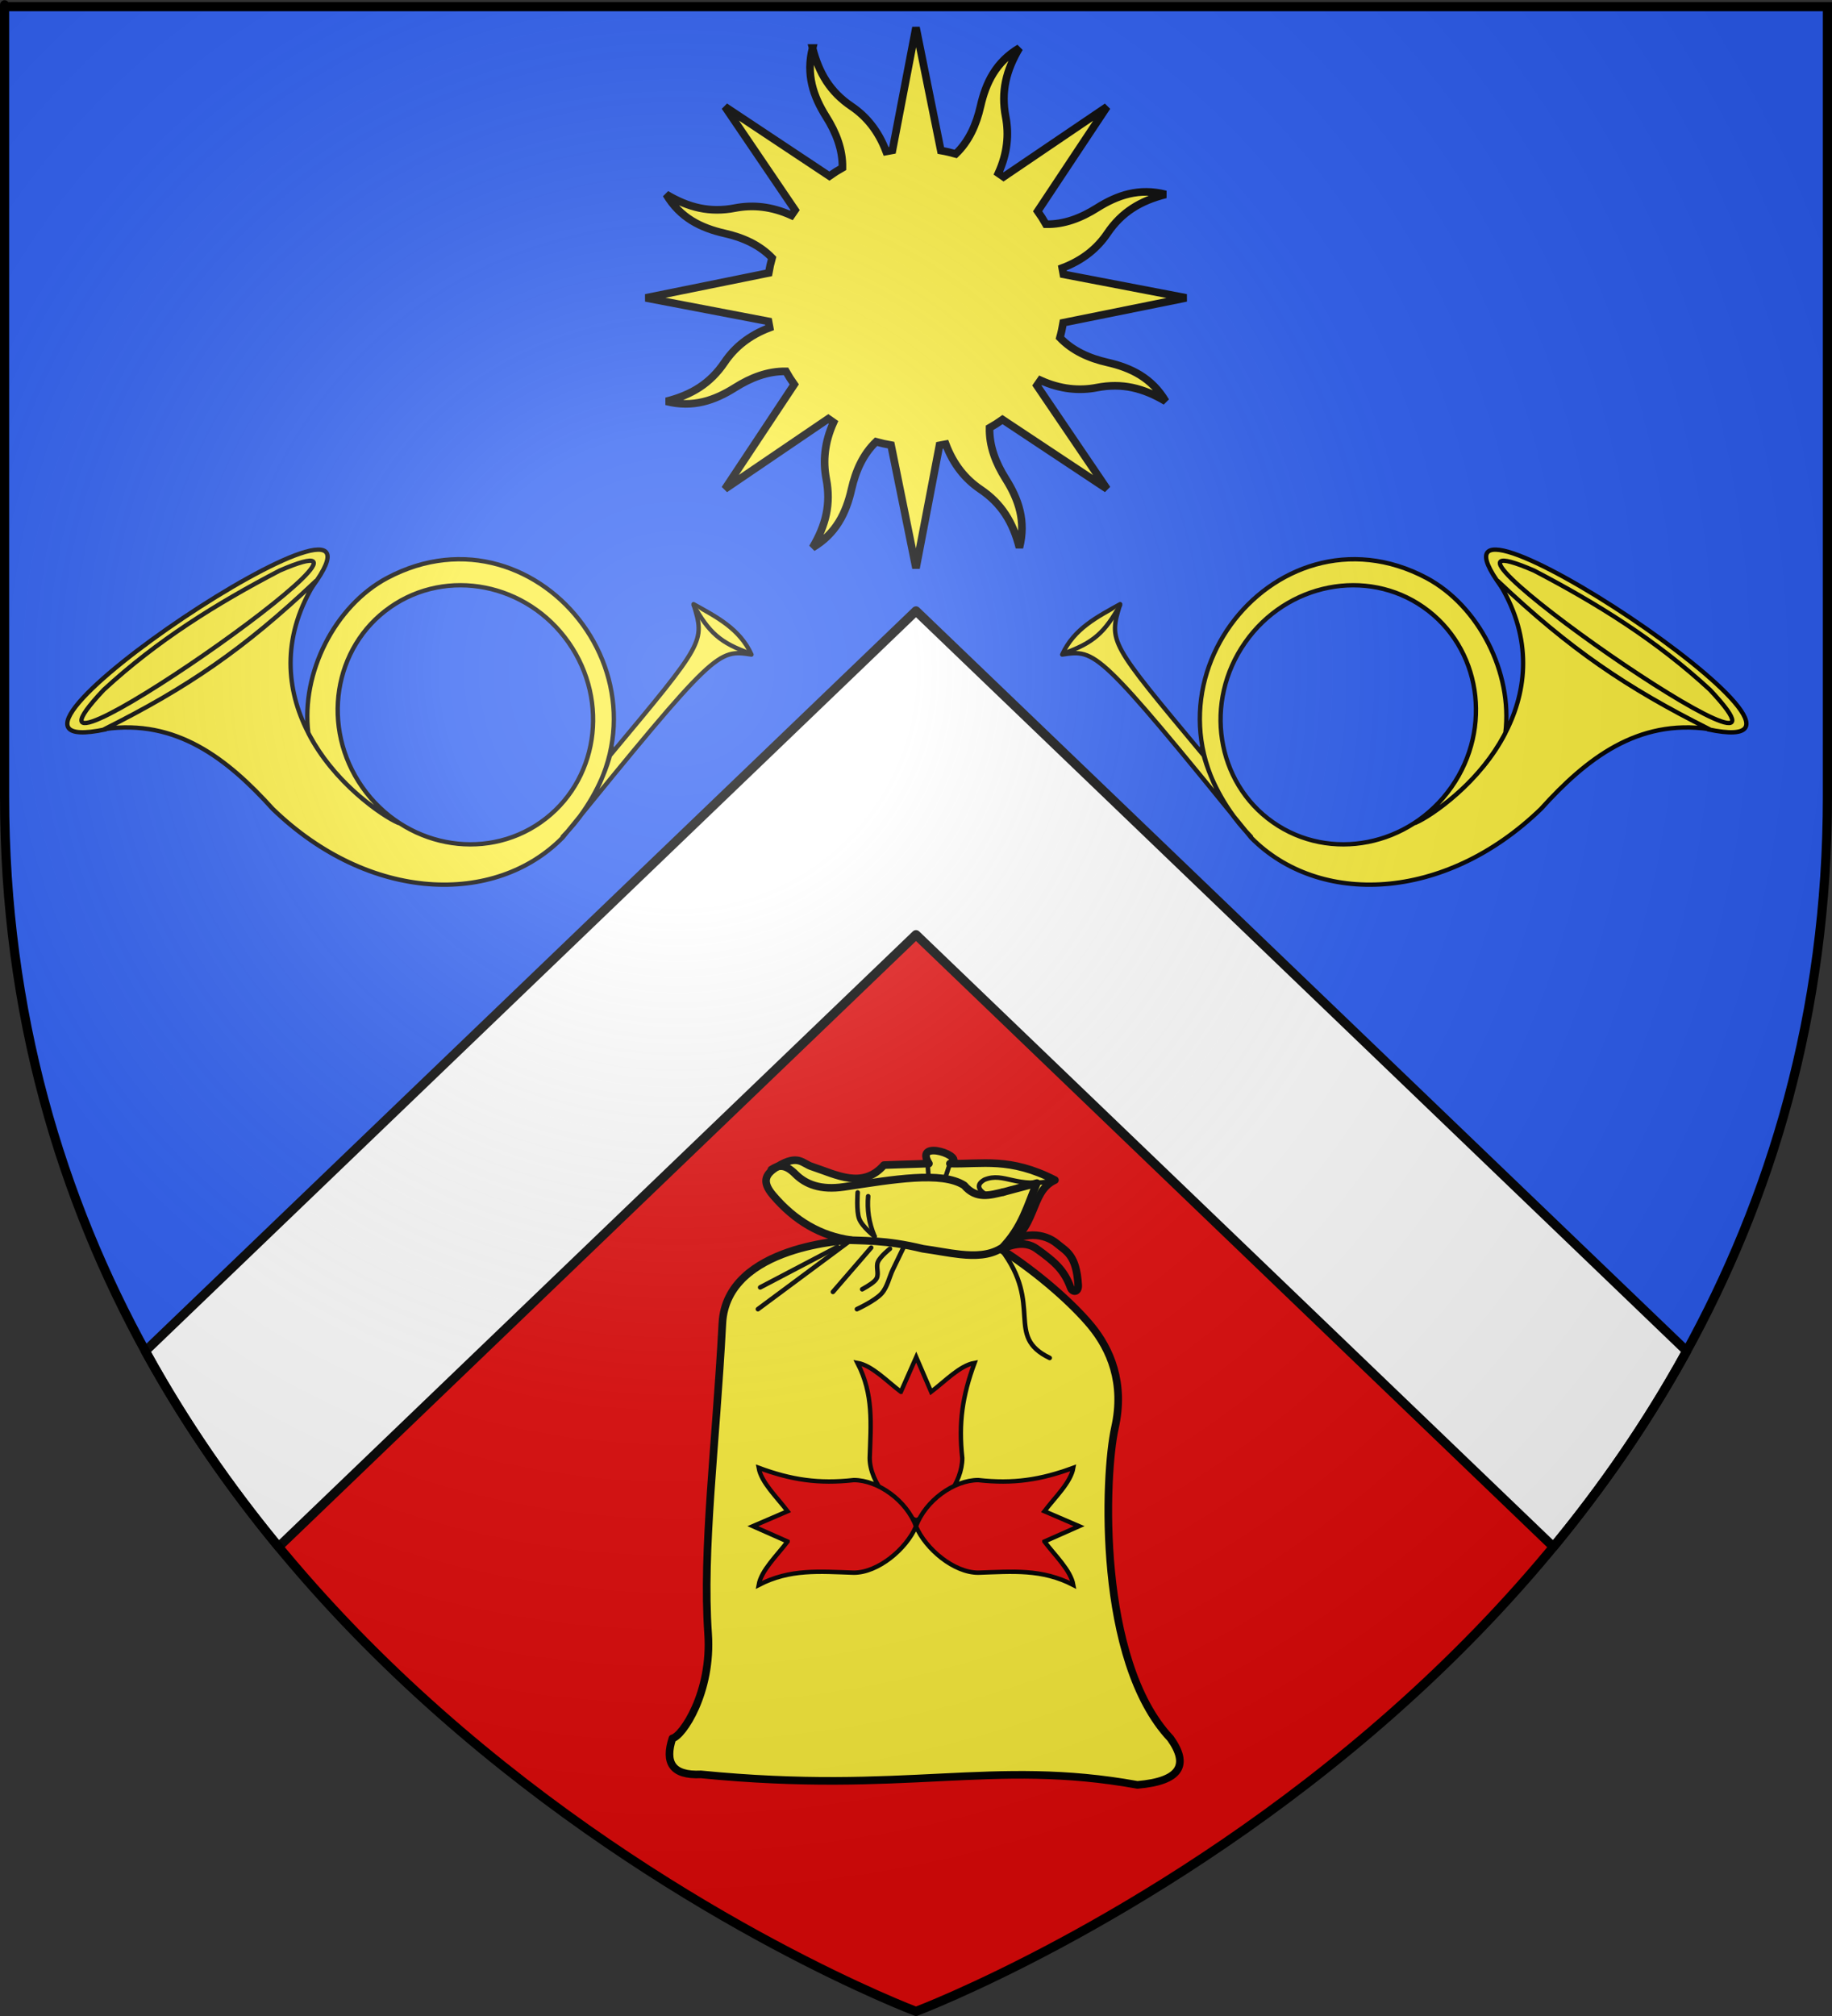 <?xml version="1.0" encoding="UTF-8" standalone="no"?>
<svg
   xmlns:dc="http://purl.org/dc/elements/1.1/"
   xmlns:cc="http://creativecommons.org/ns#"
   xmlns:rdf="http://www.w3.org/1999/02/22-rdf-syntax-ns#"
   xmlns:svg="http://www.w3.org/2000/svg"
   xmlns="http://www.w3.org/2000/svg"
   xmlns:xlink="http://www.w3.org/1999/xlink"
   xmlns:sodipodi="http://sodipodi.sourceforge.net/DTD/sodipodi-0.dtd"
   xmlns:inkscape="http://www.inkscape.org/namespaces/inkscape"
   height="660"
   width="600"
   version="1.0"
   id="svg2"
   sodipodi:version="0.32"
   inkscape:version="0.47pre1"
   sodipodi:docname="Blason_ville_fr_Haumont-près-Samogneux_(Meuse).svg"
   inkscape:export-filename="/Users/olivier/Desktop/Blason Rouge/Blason_Vide_3D.png"
   inkscape:export-xdpi="144"
   inkscape:export-ydpi="144"
   inkscape:output_extension="org.inkscape.output.svg.inkscape">
  <rect width="100%" height="100%" fill="#333333" stroke="none"/>
  <sodipodi:namedview
     inkscape:window-height="706"
     inkscape:window-width="1366"
     inkscape:pageshadow="2"
     inkscape:pageopacity="0.0"
     guidetolerance="10.0"
     gridtolerance="10.0"
     objecttolerance="10.0"
     borderopacity="1.0"
     bordercolor="#666666"
     pagecolor="#ffffff"
     id="base"
     showgrid="false"
     height="660px"
     inkscape:zoom="0.71969697"
     inkscape:cx="300"
     inkscape:cy="330"
     inkscape:window-x="-8"
     inkscape:window-y="-8"
     inkscape:current-layer="layer4"
     inkscape:object-nodes="true"
     inkscape:window-maximized="1" />
  <desc
     id="desc4">Flag of Canton of Valais (Wallis)</desc>
  <defs
     id="defs6">
    <linearGradient
       id="linearGradient2893">
      <stop
         style="stop-color:white;stop-opacity:0.314;"
         offset="0"
         id="stop2895" />
      <stop
         id="stop2897"
         offset="0.19"
         style="stop-color:white;stop-opacity:0.251;" />
      <stop
         style="stop-color:#6b6b6b;stop-opacity:0.125;"
         offset="0.6"
         id="stop2901" />
      <stop
         style="stop-color:black;stop-opacity:0.125;"
         offset="1"
         id="stop2899" />
    </linearGradient>
    <radialGradient
       inkscape:collect="always"
       xlink:href="#linearGradient2893"
       id="radialGradient3163"
       gradientUnits="userSpaceOnUse"
       gradientTransform="matrix(1.353,0,0,1.349,-77.629,-85.747)"
       cx="221.445"
       cy="226.331"
       fx="221.445"
       fy="226.331"
       r="300" />
    <g
       id="s-4">
      <g
         id="c-6">
        <path
           transform="matrix(0.951,0.309,-0.309,0.951,0,-1)"
           d="M 0,0 L 0,1 L 0.5,1 L 0,0 z"
           id="t-0" />
        <use
           height="540"
           width="810"
           y="0"
           x="0"
           id="use2144-7"
           transform="scale(-1,1)"
           xlink:href="#t-0" />
      </g>
      <g
         id="a-1">
        <use
           height="540"
           width="810"
           y="0"
           x="0"
           id="use2147-7"
           transform="matrix(0.309,0.951,-0.951,0.309,0,0)"
           xlink:href="#c-6" />
        <use
           height="540"
           width="810"
           y="0"
           x="0"
           id="use2149-7"
           transform="matrix(-0.809,0.588,-0.588,-0.809,0,0)"
           xlink:href="#c-6" />
      </g>
      <use
         height="540"
         width="810"
         y="0"
         x="0"
         id="use2151-7"
         transform="scale(-1,1)"
         xlink:href="#a-1" />
    </g>
    <g
       id="f">
      <rect
         id="rect1964"
         style="fill:#28166f"
         y="-30"
         x="-50"
         height="60"
         width="100" />
      <g
         id="g1966"
         style="fill:#ffffff"
         transform="translate(0,-20)">
        <path
           id="path1968"
           d="M -1.212,27.818 C -1.212,22.175 -2.091,20.471 -4.542,13.98 C -5.709,10.888 -5.024,7.103 -2.858,3.601 C -2.082,2.346 -1.114,1.214 0,0 C 1.114,1.214 2.082,2.346 2.858,3.601 C 5.024,7.103 5.709,10.888 4.542,13.98 C 2.091,20.471 1.212,22.175 1.212,27.818 L -1.212,27.818 z" />
        <path
           id="rwi"
           d="M 2.922,27.672 C 2.922,21.721 5.239,17.829 8.501,16.66 C 9.949,16.141 11.808,16.387 13.519,18.107 C 15.638,20.236 16.255,26.1 10.036,27.228 C 10.694,26.272 10.655,24.147 9.322,23.441 C 8.331,22.916 7.209,23.188 6.646,23.564 C 5.822,24.116 4.917,25.67 4.967,27.672 L 2.922,27.672 z" />
        <path
           id="path1971"
           d="M 1.777,30.183 C 1.79,32.191 2.795,33.518 4.516,34.257 C 4.295,34.955 3.257,36.378 1.831,36.281 C 1.55,37.787 1.282,38.632 0,40 C -1.282,38.632 -1.55,37.787 -1.831,36.281 C -3.257,36.378 -4.295,34.955 -4.516,34.257 C -2.795,33.518 -1.79,32.191 -1.777,30.183 L 1.777,30.183 z" />
        <use
           xlink:href="#rwi"
           height="400"
           width="800"
           y="0"
           x="0"
           id="use1973"
           transform="scale(-1,1)" />
        <rect
           id="rect1975"
           y="27.331"
           x="-7.923"
           height="3.218"
           width="15.846" />
      </g>
    </g>
    <g
       id="s">
      <g
         id="c">
        <path
           transform="matrix(0.951,0.309,-0.309,0.951,0,-1)"
           d="M 0,0 L 0,1 L 0.5,1 L 0,0 z"
           id="t" />
        <use
           height="540"
           width="810"
           y="0"
           x="0"
           id="use2144"
           transform="scale(-1,1)"
           xlink:href="#t" />
      </g>
      <g
         id="a">
        <use
           height="540"
           width="810"
           y="0"
           x="0"
           id="use2147"
           transform="matrix(0.309,0.951,-0.951,0.309,0,0)"
           xlink:href="#c" />
        <use
           height="540"
           width="810"
           y="0"
           x="0"
           id="use2149"
           transform="matrix(-0.809,0.588,-0.588,-0.809,0,0)"
           xlink:href="#c" />
      </g>
      <use
         height="540"
         width="810"
         y="0"
         x="0"
         id="use2151"
         transform="scale(-1,1)"
         xlink:href="#a" />
    </g>
    <g
       id="f-2">
      <rect
         id="rect1964-5"
         style="fill:#28166f"
         y="-30"
         x="-50"
         height="60"
         width="100" />
      <g
         id="g1966-5"
         style="fill:#ffffff"
         transform="translate(0,-20)">
        <path
           id="path1968-3"
           d="M -1.212,27.818 C -1.212,22.175 -2.091,20.471 -4.542,13.98 C -5.709,10.888 -5.024,7.103 -2.858,3.601 C -2.082,2.346 -1.114,1.214 0,0 C 1.114,1.214 2.082,2.346 2.858,3.601 C 5.024,7.103 5.709,10.888 4.542,13.98 C 2.091,20.471 1.212,22.175 1.212,27.818 L -1.212,27.818 z" />
        <path
           id="rwi-33"
           d="M 2.922,27.672 C 2.922,21.721 5.239,17.829 8.501,16.66 C 9.949,16.141 11.808,16.387 13.519,18.107 C 15.638,20.236 16.255,26.1 10.036,27.228 C 10.694,26.272 10.655,24.147 9.322,23.441 C 8.331,22.916 7.209,23.188 6.646,23.564 C 5.822,24.116 4.917,25.67 4.967,27.672 L 2.922,27.672 z" />
        <path
           id="path1971-74"
           d="M 1.777,30.183 C 1.79,32.191 2.795,33.518 4.516,34.257 C 4.295,34.955 3.257,36.378 1.831,36.281 C 1.55,37.787 1.282,38.632 0,40 C -1.282,38.632 -1.55,37.787 -1.831,36.281 C -3.257,36.378 -4.295,34.955 -4.516,34.257 C -2.795,33.518 -1.79,32.191 -1.777,30.183 L 1.777,30.183 z" />
        <use
           xlink:href="#rwi-33"
           height="400"
           width="800"
           y="0"
           x="0"
           id="use1973-38"
           transform="scale(-1,1)" />
        <rect
           id="rect1975-0"
           y="27.331"
           x="-7.923"
           height="3.218"
           width="15.846" />
      </g>
    </g>
    <g
       id="f-1">
      <rect
         id="rect1964-8"
         style="fill:#28166f"
         y="-30"
         x="-50"
         height="60"
         width="100" />
      <g
         id="g1966-49"
         style="fill:#ffffff"
         transform="translate(0,-20)">
        <path
           id="path1968-6"
           d="M -1.212,27.818 C -1.212,22.175 -2.091,20.471 -4.542,13.98 C -5.709,10.888 -5.024,7.103 -2.858,3.601 C -2.082,2.346 -1.114,1.214 0,0 C 1.114,1.214 2.082,2.346 2.858,3.601 C 5.024,7.103 5.709,10.888 4.542,13.98 C 2.091,20.471 1.212,22.175 1.212,27.818 L -1.212,27.818 z" />
        <path
           id="rwi-3"
           d="M 2.922,27.672 C 2.922,21.721 5.239,17.829 8.501,16.66 C 9.949,16.141 11.808,16.387 13.519,18.107 C 15.638,20.236 16.255,26.1 10.036,27.228 C 10.694,26.272 10.655,24.147 9.322,23.441 C 8.331,22.916 7.209,23.188 6.646,23.564 C 5.822,24.116 4.917,25.67 4.967,27.672 L 2.922,27.672 z" />
        <path
           id="path1971-7"
           d="M 1.777,30.183 C 1.79,32.191 2.795,33.518 4.516,34.257 C 4.295,34.955 3.257,36.378 1.831,36.281 C 1.55,37.787 1.282,38.632 0,40 C -1.282,38.632 -1.55,37.787 -1.831,36.281 C -3.257,36.378 -4.295,34.955 -4.516,34.257 C -2.795,33.518 -1.79,32.191 -1.777,30.183 L 1.777,30.183 z" />
        <use
           xlink:href="#rwi-3"
           height="400"
           width="800"
           y="0"
           x="0"
           id="use1973-88"
           transform="scale(-1,1)" />
        <rect
           id="rect1975-2"
           y="27.331"
           x="-7.923"
           height="3.218"
           width="15.846" />
      </g>
    </g>
    <g
       id="s-91">
      <g
         id="c-35">
        <path
           id="t-98"
           d="M 0,0 L 0,1 L 0.5,1 L 0,0 z"
           transform="matrix(0.951,0.309,-0.309,0.951,0,-1)" />
        <use
           xlink:href="#t-98"
           transform="scale(-1,1)"
           id="use2144-40"
           x="0"
           y="0"
           width="810"
           height="540" />
      </g>
      <g
         id="a-7">
        <use
           xlink:href="#c-35"
           transform="matrix(0.309,0.951,-0.951,0.309,0,0)"
           id="use2147-6"
           x="0"
           y="0"
           width="810"
           height="540" />
        <use
           xlink:href="#c-35"
           transform="matrix(-0.809,0.588,-0.588,-0.809,0,0)"
           id="use2149-3"
           x="0"
           y="0"
           width="810"
           height="540" />
      </g>
      <use
         xlink:href="#a-7"
         transform="scale(-1,1)"
         id="use2151-61"
         x="0"
         y="0"
         width="810"
         height="540" />
    </g>
    <g
       id="s-5">
      <g
         id="c-1">
        <path
           id="t-7"
           d="M 0,0 L 0,1 L 0.5,1 L 0,0 z"
           transform="matrix(0.951,0.309,-0.309,0.951,0,-1)" />
        <use
           xlink:href="#t-7"
           transform="scale(-1,1)"
           id="use2144-1"
           x="0"
           y="0"
           width="810"
           height="540" />
      </g>
      <g
         id="a-1-5">
        <use
           xlink:href="#c-1"
           transform="matrix(0.309,0.951,-0.951,0.309,0,0)"
           id="use2147-5"
           x="0"
           y="0"
           width="810"
           height="540" />
        <use
           xlink:href="#c-1"
           transform="matrix(-0.809,0.588,-0.588,-0.809,0,0)"
           id="use2149-2"
           x="0"
           y="0"
           width="810"
           height="540" />
      </g>
      <use
         xlink:href="#a-1-5"
         transform="scale(-1,1)"
         id="use2151-7-4"
         x="0"
         y="0"
         width="810"
         height="540" />
    </g>
    <g
       id="s-2">
      <g
         id="c-7">
        <path
           id="t-9"
           d="M 0,0 L 0,1 L 0.5,1 L 0,0 z "
           transform="matrix(0.951,0.309,-0.309,0.951,0,-1)" />
        <use
           xlink:href="#t-9"
           transform="scale(-1,1)"
           id="use2144-5"
           x="0"
           y="0"
           width="810"
           height="540" />
      </g>
      <g
         id="a-4">
        <use
           xlink:href="#c-7"
           transform="matrix(0.309,0.951,-0.951,0.309,0,0)"
           id="use2147-3"
           x="0"
           y="0"
           width="810"
           height="540" />
        <use
           xlink:href="#c-7"
           transform="matrix(-0.809,0.588,-0.588,-0.809,0,0)"
           id="use2149-1"
           x="0"
           y="0"
           width="810"
           height="540" />
      </g>
      <use
         xlink:href="#a-4"
         transform="scale(-1,1)"
         id="use2151-2"
         x="0"
         y="0"
         width="810"
         height="540" />
    </g>
    <g
       id="f-3">
      <rect
         width="100"
         height="60"
         x="-50"
         y="-30"
         style="fill:#28166f"
         id="rect1964-3" />
      <g
         transform="translate(0,-20)"
         style="fill:#ffffff"
         id="g1966-4">
        <path
           d="M -1.212,27.818 C -1.212,22.175 -2.091,20.471 -4.542,13.98 C -5.709,10.888 -5.024,7.103 -2.858,3.601 C -2.082,2.346 -1.114,1.214 0,0 C 1.114,1.214 2.082,2.346 2.858,3.601 C 5.024,7.103 5.709,10.888 4.542,13.98 C 2.091,20.471 1.212,22.175 1.212,27.818 L -1.212,27.818 z"
           id="path1968-1" />
        <path
           d="M 2.922,27.672 C 2.922,21.721 5.239,17.829 8.501,16.66 C 9.949,16.141 11.808,16.387 13.519,18.107 C 15.638,20.236 16.255,26.1 10.036,27.228 C 10.694,26.272 10.655,24.147 9.322,23.441 C 8.331,22.916 7.209,23.188 6.646,23.564 C 5.822,24.116 4.917,25.67 4.967,27.672 L 2.922,27.672 z"
           id="rwi-1" />
        <path
           d="M 1.777,30.183 C 1.79,32.191 2.795,33.518 4.516,34.257 C 4.295,34.955 3.257,36.378 1.831,36.281 C 1.55,37.787 1.282,38.632 0,40 C -1.282,38.632 -1.55,37.787 -1.831,36.281 C -3.257,36.378 -4.295,34.955 -4.516,34.257 C -2.795,33.518 -1.79,32.191 -1.777,30.183 L 1.777,30.183 z"
           id="path1971-3" />
        <use
           transform="scale(-1,1)"
           id="use1973-8"
           x="0"
           y="0"
           width="800"
           height="400"
           xlink:href="#rwi-1" />
        <rect
           width="15.846"
           height="3.218"
           x="-7.923"
           y="27.331"
           id="rect1975-7" />
      </g>
    </g>
    <g
       id="s-4-4">
      <g
         id="c-6-2">
        <path
           id="t-0-7"
           d="M 0,0 L 0,1 L 0.5,1 L 0,0 z"
           transform="matrix(0.951,0.309,-0.309,0.951,0,-1)" />
        <use
           xlink:href="#t-0-7"
           transform="scale(-1,1)"
           id="use2144-7-7"
           x="0"
           y="0"
           width="810"
           height="540" />
      </g>
      <g
         id="a-1-9">
        <use
           xlink:href="#c-6-2"
           transform="matrix(0.309,0.951,-0.951,0.309,0,0)"
           id="use2147-7-3"
           x="0"
           y="0"
           width="810"
           height="540" />
        <use
           xlink:href="#c-6-2"
           transform="matrix(-0.809,0.588,-0.588,-0.809,0,0)"
           id="use2149-7-1"
           x="0"
           y="0"
           width="810"
           height="540" />
      </g>
      <use
         xlink:href="#a-1-9"
         transform="scale(-1,1)"
         id="use2151-7-9"
         x="0"
         y="0"
         width="810"
         height="540" />
    </g>
    <g
       id="s-4-8">
      <g
         id="c-6-6">
        <path
           transform="matrix(0.951,0.309,-0.309,0.951,0,-1)"
           d="M 0,0 L 0,1 L 0.5,1 L 0,0 z"
           id="t-0-0" />
        <use
           height="540"
           width="810"
           y="0"
           x="0"
           id="use2144-7-2"
           transform="scale(-1,1)"
           xlink:href="#t-0-0" />
      </g>
      <g
         id="a-1-4">
        <use
           height="540"
           width="810"
           y="0"
           x="0"
           id="use2147-7-8"
           transform="matrix(0.309,0.951,-0.951,0.309,0,0)"
           xlink:href="#c-6-6" />
        <use
           height="540"
           width="810"
           y="0"
           x="0"
           id="use2149-7-6"
           transform="matrix(-0.809,0.588,-0.588,-0.809,0,0)"
           xlink:href="#c-6-6" />
      </g>
      <use
         height="540"
         width="810"
         y="0"
         x="0"
         id="use2151-7-5"
         transform="scale(-1,1)"
         xlink:href="#a-1-4" />
    </g>
    <g
       id="f-0">
      <rect
         id="rect1964-9"
         style="fill:#28166f"
         y="-30"
         x="-50"
         height="60"
         width="100" />
      <g
         id="g1966-0"
         style="fill:#ffffff"
         transform="translate(0,-20)">
        <path
           id="path1968-0"
           d="M -1.212,27.818 C -1.212,22.175 -2.091,20.471 -4.542,13.98 C -5.709,10.888 -5.024,7.103 -2.858,3.601 C -2.082,2.346 -1.114,1.214 0,0 C 1.114,1.214 2.082,2.346 2.858,3.601 C 5.024,7.103 5.709,10.888 4.542,13.98 C 2.091,20.471 1.212,22.175 1.212,27.818 L -1.212,27.818 z" />
        <path
           id="rwi-6"
           d="M 2.922,27.672 C 2.922,21.721 5.239,17.829 8.501,16.66 C 9.949,16.141 11.808,16.387 13.519,18.107 C 15.638,20.236 16.255,26.1 10.036,27.228 C 10.694,26.272 10.655,24.147 9.322,23.441 C 8.331,22.916 7.209,23.188 6.646,23.564 C 5.822,24.116 4.917,25.67 4.967,27.672 L 2.922,27.672 z" />
        <path
           id="path1971-1"
           d="M 1.777,30.183 C 1.79,32.191 2.795,33.518 4.516,34.257 C 4.295,34.955 3.257,36.378 1.831,36.281 C 1.55,37.787 1.282,38.632 0,40 C -1.282,38.632 -1.55,37.787 -1.831,36.281 C -3.257,36.378 -4.295,34.955 -4.516,34.257 C -2.795,33.518 -1.79,32.191 -1.777,30.183 L 1.777,30.183 z" />
        <use
           xlink:href="#rwi-6"
           height="400"
           width="800"
           y="0"
           x="0"
           id="use1973-3"
           transform="scale(-1,1)" />
        <rect
           id="rect1975-8"
           y="27.331"
           x="-7.923"
           height="3.218"
           width="15.846" />
      </g>
    </g>
    <g
       id="s-9">
      <g
         id="c-3">
        <path
           transform="matrix(0.951,0.309,-0.309,0.951,0,-1)"
           d="M 0,0 L 0,1 L 0.5,1 L 0,0 z"
           id="t-4" />
        <use
           height="540"
           width="810"
           y="0"
           x="0"
           id="use2144-4"
           transform="scale(-1,1)"
           xlink:href="#t-4" />
      </g>
      <g
         id="a-6">
        <use
           height="540"
           width="810"
           y="0"
           x="0"
           id="use2147-0"
           transform="matrix(0.309,0.951,-0.951,0.309,0,0)"
           xlink:href="#c-3" />
        <use
           height="540"
           width="810"
           y="0"
           x="0"
           id="use2149-6"
           transform="matrix(-0.809,0.588,-0.588,-0.809,0,0)"
           xlink:href="#c-3" />
      </g>
      <use
         height="540"
         width="810"
         y="0"
         x="0"
         id="use2151-6"
         transform="scale(-1,1)"
         xlink:href="#a-6" />
    </g>
    <pattern
       patternUnits="userSpaceOnUse"
       width="178.168"
       height="199.71"
       patternTransform="translate(-328.318,-112.593)"
       id="pattern4124">
      <g
         transform="matrix(0.806,0,0,0.77,264.813,86.782)"
         id="g4119">
        <path
           style="fill:#fcef3c;fill-opacity:1;stroke:#000000;stroke-width:3.807;stroke-miterlimit:4;stroke-dasharray:none;stroke-opacity:1;display:inline"
           sodipodi:nodetypes="cccccccccccccccccccccccccccccccccccccccc"
           id="path4262"
           d="M -267.374,-6.853 L -272.223,16.977 L -277.071,-6.853 L -277.071,-26.381 L -277.071,-51.594 L -302.284,-51.594 L -302.284,-37.048 L -311.982,-37.048 L -311.982,-51.594 L -326.528,-51.594 L -326.528,-61.291 L -311.982,-61.291 L -311.982,-75.837 L -302.284,-75.837 L -302.284,-61.291 L -277.071,-61.291 L -277.071,-86.504 L -291.617,-86.504 L -291.617,-96.202 L -277.071,-96.202 L -277.071,-110.748 L -267.374,-110.748 L -267.374,-96.202 L -252.828,-96.202 L -252.828,-86.504 L -267.374,-86.504 L -267.374,-61.291 L -242.161,-61.291 L -242.161,-75.837 L -232.463,-75.837 L -232.463,-61.291 L -217.917,-61.291 L -217.917,-51.594 L -232.463,-51.594 L -232.463,-37.048 L -242.161,-37.048 L -242.161,-51.594 L -267.374,-51.594 L -267.374,-26.381 L -267.374,-6.853 z"
           inkscape:tile-cx="-271.30875"
           inkscape:tile-cy="-47.720769"
           inkscape:tile-w="108.61065"
           inkscape:tile-h="127.72503"
           inkscape:tile-x0="-325.61408"
           inkscape:tile-y0="-111.58328" />
        <use
           height="658.974"
           width="601.465"
           x="0"
           y="0"
           inkscape:tiled-clone-of="#path4262"
           xlink:href="#path4262"
           id="use2607" />
        <use
           height="658.974"
           width="601.465"
           x="0"
           y="0"
           inkscape:tiled-clone-of="#path4262"
           xlink:href="#path4262"
           transform="translate(108.611,127.725)"
           id="use2613" />
      </g>
    </pattern>
    <g
       id="s-4-9">
      <g
         id="c-6-27">
        <path
           id="t-0-9"
           d="M 0,0 L 0,1 L 0.5,1 L 0,0 z"
           transform="matrix(0.951,0.309,-0.309,0.951,0,-1)" />
        <use
           xlink:href="#t-0-9"
           transform="scale(-1,1)"
           id="use2144-7-5"
           x="0"
           y="0"
           width="810"
           height="540" />
      </g>
      <g
         id="a-1-43">
        <use
           xlink:href="#c-6-27"
           transform="matrix(0.309,0.951,-0.951,0.309,0,0)"
           id="use2147-7-1"
           x="0"
           y="0"
           width="810"
           height="540" />
        <use
           xlink:href="#c-6-27"
           transform="matrix(-0.809,0.588,-0.588,-0.809,0,0)"
           id="use2149-7-2"
           x="0"
           y="0"
           width="810"
           height="540" />
      </g>
      <use
         xlink:href="#a-1-43"
         transform="scale(-1,1)"
         id="use2151-7-3"
         x="0"
         y="0"
         width="810"
         height="540" />
    </g>
    <g
       id="s-23">
      <g
         id="c-2">
        <path
           transform="matrix(0.951,0.309,-0.309,0.951,0,-1)"
           d="M 0,0 L 0,1 L 0.5,1 L 0,0 z"
           id="t-2" />
        <use
           height="540"
           width="810"
           y="0"
           x="0"
           id="use2144-16"
           transform="scale(-1,1)"
           xlink:href="#t-2" />
      </g>
      <g
         id="a-8">
        <use
           height="540"
           width="810"
           y="0"
           x="0"
           id="use2147-57"
           transform="matrix(0.309,0.951,-0.951,0.309,0,0)"
           xlink:href="#c-2" />
        <use
           height="540"
           width="810"
           y="0"
           x="0"
           id="use2149-61"
           transform="matrix(-0.809,0.588,-0.588,-0.809,0,0)"
           xlink:href="#c-2" />
      </g>
      <use
         height="540"
         width="810"
         y="0"
         x="0"
         id="use2151-8"
         transform="scale(-1,1)"
         xlink:href="#a-8" />
    </g>
    <g
       id="f-7">
      <rect
         width="100"
         height="60"
         x="-50"
         y="-30"
         style="fill:#28166f"
         id="rect1964-1" />
      <g
         transform="translate(0,-20)"
         style="fill:#ffffff"
         id="g1966-1">
        <path
           d="M -1.212,27.818 C -1.212,22.175 -2.091,20.471 -4.542,13.98 C -5.709,10.888 -5.024,7.103 -2.858,3.601 C -2.082,2.346 -1.114,1.214 0,0 C 1.114,1.214 2.082,2.346 2.858,3.601 C 5.024,7.103 5.709,10.888 4.542,13.98 C 2.091,20.471 1.212,22.175 1.212,27.818 L -1.212,27.818 z"
           id="path1968-5" />
        <path
           d="M 2.922,27.672 C 2.922,21.721 5.239,17.829 8.501,16.66 C 9.949,16.141 11.808,16.387 13.519,18.107 C 15.638,20.236 16.255,26.1 10.036,27.228 C 10.694,26.272 10.655,24.147 9.322,23.441 C 8.331,22.916 7.209,23.188 6.646,23.564 C 5.822,24.116 4.917,25.67 4.967,27.672 L 2.922,27.672 z"
           id="rwi-2" />
        <path
           d="M 1.777,30.183 C 1.79,32.191 2.795,33.518 4.516,34.257 C 4.295,34.955 3.257,36.378 1.831,36.281 C 1.55,37.787 1.282,38.632 0,40 C -1.282,38.632 -1.55,37.787 -1.831,36.281 C -3.257,36.378 -4.295,34.955 -4.516,34.257 C -2.795,33.518 -1.79,32.191 -1.777,30.183 L 1.777,30.183 z"
           id="path1971-76" />
        <use
           transform="scale(-1,1)"
           id="use1973-1"
           x="0"
           y="0"
           width="800"
           height="400"
           xlink:href="#rwi-2" />
        <rect
           width="15.846"
           height="3.218"
           x="-7.923"
           y="27.331"
           id="rect1975-4" />
      </g>
    </g>
  </defs>
  <g
     inkscape:groupmode="layer"
     id="layer3"
     inkscape:label="Fond écu"
     style="display:inline">
    <path
       id="path2855"
       style="fill:#2b5df2;fill-opacity:1;fill-rule:evenodd;stroke:none;stroke-width:1px;stroke-linecap:butt;stroke-linejoin:miter;stroke-opacity:1"
       d="M 300,658.5 C 300,658.5 598.5,546.18 598.5,260.728 C 598.5,-24.723 598.5,2.176 598.5,2.176 L 1.5,2.176 L 1.5,260.728 C 1.5,546.18 300,658.5 300,658.5 z"
       sodipodi:nodetypes="cccccc" />
    <g
       id="g3714"
       transform="translate(212.95,-619.159)" />
    <g
       id="layer9"
       inkscape:label="Fond d'écu"
       transform="translate(212.95,-619.159)">
      <g
         transform="matrix(2,0,0,2,-732.892,-1853.188)"
         inkscape:label="Meubles"
         id="g2807" />
      <g
         transform="matrix(2,0,0,2,1696.976,-413.55)"
         inkscape:label="Meubles"
         id="g4626" />
      <g
         id="g5271"
         inkscape:label="Meubles"
         transform="matrix(2,0,0,2,-732.892,-453.188)" />
      <g
         id="g5273"
         inkscape:label="Reflet final"
         transform="matrix(2,0,0,2,-732.892,-453.188)" />
      <g
         id="g5275"
         inkscape:label="Contour final"
         transform="matrix(2,0,0,2,-732.892,-453.188)" />
    </g>
    <g
       id="layer6"
       inkscape:label="Reflet final"
       transform="translate(212.95,-619.159)" />
    <g
       id="layer5"
       inkscape:label="Contour final"
       transform="translate(212.95,-619.159)" />
    <g
       id="g3714-4"
       transform="translate(-947.382,200.898)" />
    <g
       id="layer9-9"
       inkscape:label="Fond d'écu"
       transform="translate(-947.382,200.898)">
      <g
         transform="matrix(2,0,0,2,-732.892,-1853.188)"
         inkscape:label="Meubles"
         id="g2807-6" />
      <g
         transform="matrix(2,0,0,2,1696.976,-413.55)"
         inkscape:label="Meubles"
         id="g4626-3" />
      <g
         id="g5271-7"
         inkscape:label="Meubles"
         transform="matrix(2,0,0,2,-732.892,-453.188)" />
      <g
         id="g5273-8"
         inkscape:label="Reflet final"
         transform="matrix(2,0,0,2,-732.892,-453.188)" />
      <g
         id="g5275-8"
         inkscape:label="Contour final"
         transform="matrix(2,0,0,2,-732.892,-453.188)" />
    </g>
    <g
       id="layer6-2"
       inkscape:label="Reflet final"
       transform="translate(-947.382,200.898)" />
    <g
       id="layer5-9"
       inkscape:label="Contour final"
       transform="translate(-947.382,200.898)" />
    <g
       id="g26149"
       inkscape:label="Meubles"
       transform="translate(190.629,188.607)" />
    <g
       id="g26153"
       inkscape:label="Meubles"
       transform="translate(1405.563,908.426)" />
    <g
       transform="translate(820.792,892.422)"
       inkscape:label="Meubles"
       id="g26155" />
    <g
       transform="translate(195.317,580.155)"
       inkscape:label="Calque 1"
       id="g4945" />
    <g
       inkscape:label="Calque 1"
       id="layer1-9"
       transform="translate(-109.682,631.996)">
      <g
         id="g5327"
         inkscape:label="Calque 1"
         transform="matrix(0.501,0,0,0.501,19.979,-42.364)" />
    </g>
    <path
       style="fill:#e20909;fill-opacity:1;fill-rule:evenodd;stroke:none"
       d="M 300,248 66.031,472.625 C 153.797,603.496 300,658.5 300,658.5 c 0,0 146.203,-55.004 233.969,-185.875 L 300,248 z"
       id="path7910"
       sodipodi:nodetypes="ccccc" />
    <path
       style="fill:#ffffff;fill-opacity:1;stroke:#000000;stroke-width:3;stroke-linecap:round;stroke-linejoin:round;stroke-miterlimit:4;stroke-opacity:1;stroke-dasharray:none"
       d="M 300 200 L 47.594 442.312 C 60.449 465.751 75.313 487.079 91.25 506.406 L 300 306 L 508.75 506.406 C 524.687 487.079 539.551 465.751 552.406 442.312 L 300 200 z "
       id="rect2435" />
  </g>
  <g
     inkscape:groupmode="layer"
     id="layer4"
     inkscape:label="Meubles">
    <path
       style="display:inline;fill:#fcef3c;fill-opacity:1;fill-rule:nonzero;stroke:#000000;stroke-width:2.5;stroke-linecap:round;stroke-linejoin:round;stroke-miterlimit:4;stroke-opacity:1;stroke-dasharray:none"
       d="m 220.221,569.108 c 3.272,-0.651 13.021,-15.051 11.691,-34.296 -1.911,-27.651 2.525,-60.929 4.674,-101.599 1.364,-25.817 42.104,-27.218 42.101,-27.22 -9.806,-1.366 -18.319,-6.205 -25.548,-14.739 -3.928,-4.636 -2.229,-7.083 1.474,-9.335 6.888,-4.189 8.177,-0.965 11.3,0 8.202,2.737 16.633,7.419 23.583,-0.491 l 14.739,-0.491 c -5.242,-8.421 12.915,-2.121 6.878,0 10.579,0.284 19.546,-2.195 34.392,5.404 -8.534,3.893 -5.321,16.243 -17.687,22.6 12.622,8.042 23.776,18.161 29.479,25.057 6.346,7.675 11.145,18.782 7.861,33.409 -3.503,15.602 -5.819,76.242 18.178,101.701 6.133,8.617 3.432,14.022 -10.809,15.231 -47.657,-8.625 -75.859,3.195 -142.971,-3.439 -9.466,0.469 -11.904,-3.928 -9.335,-11.791 z"
       id="path7915"
       sodipodi:nodetypes="csscssccccccsscccc" />
    <g
       transform="matrix(-0.946,0.083,0.083,0.946,620.34,668.938)"
       id="g7250"
       style="display:inline">
      <path
         style="fill:#fcef3c;fill-opacity:1;fill-rule:evenodd;stroke:#000000;stroke-width:1.5;stroke-linecap:butt;stroke-linejoin:round;stroke-miterlimit:4;stroke-opacity:1;stroke-dasharray:none"
         d="m 574.944,-505.144 c 61.067,7.369 -116.305,-89.057 -75.334,-42.689 25.129,19.259 49.721,32.743 75.334,42.689 z"
         id="path3373-4"
         sodipodi:nodetypes="ccc" />
      <path
         style="fill:#fcef3c;fill-opacity:1;fill-rule:evenodd;stroke:#000000;stroke-width:1.5;stroke-linecap:butt;stroke-linejoin:round;stroke-miterlimit:4;stroke-opacity:1;stroke-dasharray:none"
         d="m 574.329,-518.786 c 47.593,42.447 -121.168,-54.608 -64.029,-35.642 22.764,9.451 44.196,20.316 64.029,35.642 z"
         id="path3375-0"
         sodipodi:nodetypes="ccc" />
      <path
         id="path3377"
         style="fill:#fcef3c;fill-opacity:1;fill-rule:evenodd;stroke:#000000;stroke-width:1.5;stroke-linecap:butt;stroke-linejoin:round;stroke-miterlimit:4;stroke-opacity:1"
         d="m 498.199,-549.737 c 26.93,21.337 47.324,32.694 76.992,44.452 -24.86,-1.349 -41.214,13.79 -55.332,32.475 -30.464,35.143 -73.533,40.092 -98.729,18.607 -58.473,-60.303 -58.999,-59.906 -70.41,-57.166 3.208,-9.208 10.974,-14.058 18.389,-19.058 -2.824,13.341 -2.731,13.278 33.234,49.427 -2.381,-10.696 -0.603,9.744 18.719,26.489 -50.471,-43.544 -2.591,-117.49 52.531,-94.132 18.784,8.023 32.478,29.956 31.746,50.861 -7.123,17.616 -22.799,30.692 -28.24,33.584 22.861,-14.936 47.271,-51.017 21.1,-85.539 z m -85.003,28.711 c -12.49,21.633 -5.772,48.921 14.995,60.911 20.767,11.99 47.758,4.164 60.248,-17.469 12.49,-21.633 5.772,-48.921 -14.995,-60.911 -20.767,-11.99 -47.758,-4.164 -60.248,17.469 z"
         sodipodi:nodetypes="cccccccccccccsssc" />
      <path
         style="fill:#fcef3c;stroke:#000000;stroke-width:1.5;stroke-linecap:butt;stroke-linejoin:miter;stroke-miterlimit:4;stroke-opacity:1;stroke-dasharray:none"
         d="m 350.933,-511.699 c 10.231,-4.594 13.775,-8.554 18.307,-18.705"
         id="path3379"
         sodipodi:nodetypes="cc" />
    </g>
    <use
       x="0"
       y="0"
       xlink:href="#g7250"
       id="use3052"
       transform="matrix(-1,0,0,1,594,0)"
       width="600"
       height="660" />
    <path
       style="display:inline;color:#000000;fill:#fcef3c;fill-opacity:1;fill-rule:nonzero;stroke:#000000;stroke-width:2.5;stroke-linecap:butt;stroke-linejoin:miter;stroke-miterlimit:4;stroke-opacity:1;stroke-dasharray:none;stroke-dashoffset:0;marker:none;visibility:visible;overflow:visible"
       d="m 266.129,15.731 c -2.215,8.662 0.227,15.793 4.46,22.512 3.273,5.196 5.424,10.733 5.322,16.682 -1.489,0.84 -2.909,1.745 -4.28,2.719 l -34.211,-22.723 22.967,33.833 c -0.413,0.57 -0.815,1.162 -1.202,1.748 -6.514,-2.935 -12.629,-3.516 -18.457,-2.389 -8.238,1.593 -15.231,-0.132 -22.534,-4.484 4.559,7.691 11.36,11.005 19.105,12.763 6.001,1.362 11.424,3.752 15.564,8.047 -0.45,1.619 -0.822,3.256 -1.105,4.917 l -40.268,8.166 40.177,7.683 c 0.11,0.691 0.243,1.38 0.385,2.071 -6.683,2.529 -11.435,6.431 -14.759,11.35 -4.698,6.952 -10.83,10.679 -19.072,12.765 8.662,2.215 15.781,-0.255 22.5,-4.489 5.196,-3.273 10.733,-5.424 16.682,-5.322 0.84,1.489 1.745,2.909 2.719,4.28 l -22.711,34.239 33.85,-23.008 c 0.565,0.409 1.138,0.83 1.719,1.214 -2.935,6.514 -3.505,12.658 -2.377,18.485 1.593,8.238 -0.144,15.202 -4.496,22.505 7.691,-4.559 11.005,-11.36 12.763,-19.105 1.362,-6.001 3.752,-11.424 8.047,-15.564 1.622,0.452 3.252,0.822 4.917,1.105 L 300,186 l 7.683,-40.177 c 0.691,-0.11 1.38,-0.243 2.071,-0.385 2.527,6.685 6.433,11.436 11.35,14.759 6.952,4.698 10.679,10.83 12.765,19.072 2.215,-8.662 -0.255,-15.781 -4.489,-22.5 -3.28,-5.206 -5.406,-10.726 -5.293,-16.694 1.479,-0.835 2.888,-1.739 4.251,-2.707 l 34.239,22.711 -22.979,-33.862 c 0.404,-0.558 0.806,-1.133 1.185,-1.707 6.516,2.943 12.655,3.505 18.485,2.377 8.238,-1.594 15.202,0.144 22.505,4.496 -4.559,-7.691 -11.348,-10.976 -19.093,-12.734 -5.994,-1.36 -11.411,-3.796 -15.547,-8.088 0.449,-1.616 0.794,-3.247 1.076,-4.905 l 40.28,-8.137 -40.189,-7.712 c -0.11,-0.691 -0.243,-1.38 -0.385,-2.071 6.689,-2.526 11.434,-6.431 14.759,-11.35 4.698,-6.952 10.842,-10.65 19.084,-12.736 -8.662,-2.215 -15.793,0.226 -22.512,4.46 -5.206,3.28 -10.726,5.407 -16.694,5.293 -0.835,-1.479 -1.739,-2.888 -2.707,-4.251 l 22.723,-34.211 -33.874,22.95 c -0.558,-0.404 -1.133,-0.806 -1.707,-1.185 2.939,-6.512 3.516,-12.629 2.389,-18.457 -1.593,-8.238 0.132,-15.231 4.484,-22.534 -7.691,4.559 -10.977,11.349 -12.734,19.093 -1.363,6.007 -3.795,11.449 -8.105,15.587 -1.611,-0.447 -3.235,-0.836 -4.889,-1.117 l -8.137,-40.28 -7.712,40.189 c -0.691,0.11 -1.38,0.243 -2.071,0.385 -2.528,-6.685 -6.431,-11.434 -11.35,-14.759 -6.952,-4.698 -10.65,-10.842 -12.736,-19.084 z"
       id="path2140" />
    <g
       style="display:inline"
       id="g7978">
      <path
         sodipodi:nodetypes="cc"
         id="path7919"
         d="m 327.818,408.941 c 14.065,18.411 1.114,28.497 15.967,35.62"
         style="fill:none;stroke:#000000;stroke-width:1.5;stroke-linecap:round;stroke-linejoin:round;stroke-miterlimit:4;stroke-opacity:1;stroke-dasharray:none" />
      <path
         id="path7921"
         d="m 248.226,428.594 30.461,-22.6"
         style="fill:none;stroke:#000000;stroke-width:1.5;stroke-linecap:round;stroke-linejoin:round;stroke-miterlimit:4;stroke-opacity:1;stroke-dasharray:none" />
      <path
         id="path7923"
         d="m 248.963,421.47 25.302,-13.265"
         style="fill:none;stroke:#000000;stroke-width:1.5;stroke-linecap:round;stroke-linejoin:round;stroke-miterlimit:4;stroke-opacity:1;stroke-dasharray:none" />
      <path
         id="path7925"
         d="m 272.791,422.943 12.528,-14.494"
         style="fill:none;stroke:#000000;stroke-width:1.5;stroke-linecap:round;stroke-linejoin:round;stroke-miterlimit:4;stroke-opacity:1;stroke-dasharray:none" />
      <path
         sodipodi:nodetypes="cssc"
         id="path7927"
         d="m 280.652,428.594 c 0,0 5.992,-2.753 8.107,-5.159 1.911,-2.173 2.424,-5.256 3.685,-7.861 l 3.685,-7.615"
         style="fill:none;stroke:#000000;stroke-width:1.5;stroke-linecap:round;stroke-linejoin:round;stroke-miterlimit:4;stroke-opacity:1;stroke-dasharray:none" />
      <path
         sodipodi:nodetypes="csscc"
         id="path7929"
         d="m 252.648,382.902 c 2.368,-1.525 4.523,-1.863 7.861,1.474 3.292,3.291 8.162,5.344 15.968,4.176 16.038,-2.4 31.939,-5.213 39.305,-0.491 4.012,4.762 8.69,3.126 12.774,2.211"
         style="fill:none;stroke:#000000;stroke-width:2.5;stroke-linecap:round;stroke-linejoin:round;stroke-miterlimit:4;stroke-opacity:1;stroke-dasharray:none" />
      <path
         sodipodi:nodetypes="ccc"
         id="path7931"
         d="m 327.818,408.941 c 7.109,-7.206 8.619,-14.412 11.791,-21.618 l -11.055,2.948"
         style="fill:none;stroke:#000000;stroke-width:2.5;stroke-linecap:round;stroke-linejoin:round;stroke-miterlimit:4;stroke-opacity:1;stroke-dasharray:none" />
      <path
         sodipodi:nodetypes="ccc"
         id="path7934"
         d="m 345.505,386.341 c -12.61,3.03 -16.527,-2.809 -23.091,-0.123 -2.969,1.72 -1.926,3.439 0.983,5.159"
         style="fill:none;stroke:#000000;stroke-width:1.5;stroke-linecap:round;stroke-linejoin:round;stroke-miterlimit:4;stroke-opacity:1;stroke-dasharray:none" />
      <path
         sodipodi:nodetypes="csc"
         id="path7938"
         d="m 286.425,404.765 c 0,0 -4.047,-3.141 -5.036,-5.773 -0.95,-2.53 -0.491,-8.598 -0.491,-8.598"
         style="fill:none;stroke:#000000;stroke-width:1.5;stroke-linecap:round;stroke-linejoin:round;stroke-miterlimit:4;stroke-opacity:1;stroke-dasharray:none" />
      <path
         sodipodi:nodetypes="cc"
         id="path7940"
         d="m 284.337,391.623 c -0.375,4.228 0.172,8.587 2.088,13.143"
         style="fill:none;stroke:#000000;stroke-width:1.5;stroke-linecap:round;stroke-linejoin:round;stroke-miterlimit:4;stroke-opacity:1;stroke-dasharray:none" />
      <path
         sodipodi:nodetypes="cssc"
         id="path7942"
         d="m 291.461,408.818 c 0,0 -3.165,2.514 -3.93,4.299 -0.696,1.622 0.35,3.67 -0.368,5.282 -0.537,1.204 -2.653,2.49 -4.79,3.685"
         style="fill:none;stroke:#000000;stroke-width:1.5;stroke-linecap:round;stroke-linejoin:round;stroke-miterlimit:4;stroke-opacity:1;stroke-dasharray:none" />
      <path
         sodipodi:nodetypes="cssssc"
         id="path7944"
         d="m 327.818,408.941 c 6.939,-6.58 14.586,-4.977 18.301,-1.842 3.045,2.569 6.406,3.651 7.001,13.634 0.144,2.423 -1.863,2.464 -2.457,0.86 -2.129,-5.757 -5.091,-8.431 -11.177,-12.774 -4.053,-2.892 -8.776,-1.02 -11.668,0.123"
         style="fill:none;stroke:#000000;stroke-width:2.5;stroke-linecap:round;stroke-linejoin:round;stroke-miterlimit:4;stroke-opacity:1;stroke-dasharray:none" />
      <path
         sodipodi:nodetypes="cscc"
         id="path7960"
         d="m 327.632,408.824 c -3.71,2.198 -8.271,2.353 -13.109,1.844 -4.003,-0.421 -8.196,-1.296 -12.252,-1.844 -12.354,-3.005 -19.521,-2.553 -27.966,-2.953"
         style="fill:none;stroke:#000000;stroke-width:2.5;stroke-linecap:round;stroke-linejoin:round;stroke-miterlimit:4;stroke-opacity:1;stroke-dasharray:none" />
      <path
         id="path7962"
         d="m 303.879,382.026 0.249,3.736"
         style="fill:none;stroke:#000000;stroke-width:1.5;stroke-linecap:round;stroke-linejoin:round;stroke-miterlimit:4;stroke-opacity:1;stroke-dasharray:none" />
      <path
         id="path7964"
         d="m 311.114,380.937 -1.506,4.576"
         style="fill:none;stroke:#000000;stroke-width:1.5;stroke-linecap:round;stroke-linejoin:round;stroke-miterlimit:4;stroke-opacity:1;stroke-dasharray:none" />
    </g>
    <g
       style="display:inline"
       id="g3174"
       transform="translate(-700,0)">
      <path
         sodipodi:nodetypes="ccccccccc"
         style="fill:#e20909;fill-opacity:1;stroke:#000000;stroke-width:1.437;stroke-miterlimit:4;stroke-opacity:1;stroke-dasharray:none"
         d="m 995.043,455.648 c -4.606,-3.473 -9.4,-8.617 -14.225,-9.461 5.338,10.318 4.389,19.867 4.024,31.158 0,7.932 7.707,17.169 15.159,20.369 8.411,-3.04 15.159,-12.437 15.159,-20.369 -1.279,-11.506 0.057,-20.417 4.024,-31.158 -4.825,0.844 -9.619,5.988 -14.225,9.461 l -4.885,-11.353 -5.029,11.353 z"
         id="path6933" />
      <use
         height="660"
         width="600"
         transform="matrix(0,-1,1,0,502.287,1499.714)"
         id="use3170"
         xlink:href="#path6933"
         y="0"
         x="0" />
      <use
         height="660"
         width="600"
         transform="matrix(-1,0,0,1,2000,-5e-5)"
         id="use3172"
         xlink:href="#use3170"
         y="0"
         x="0" />
    </g>
  </g>
  <g
     inkscape:groupmode="layer"
     id="layer2"
     inkscape:label="Reflet final"
     sodipodi:insensitive="true">
    <path
       sodipodi:nodetypes="cccccc"
       d="M 300,658.5 C 300,658.5 598.5,546.18 598.5,260.728 C 598.5,-24.723 598.5,2.176 598.5,2.176 L 1.5,2.176 L 1.5,260.728 C 1.5,546.18 300,658.5 300,658.5 z "
       style="opacity:1;fill:url(#radialGradient3163);fill-opacity:1;fill-rule:evenodd;stroke:none;stroke-width:1px;stroke-linecap:butt;stroke-linejoin:miter;stroke-opacity:1"
       id="path2875"
       inkscape:export-xdpi="144"
       inkscape:export-ydpi="144" />
  </g>
  <g
     inkscape:groupmode="layer"
     id="layer1"
     inkscape:label="Contour final"
     sodipodi:insensitive="true">
    <path
       sodipodi:nodetypes="cccccc"
       d="M 300,658.5 C 300,658.5 1.5,546.18 1.5,260.728 C 1.5,-24.723 1.5,2.176 1.5,2.176 L 598.5,2.176 L 598.5,260.728 C 598.5,546.18 300,658.5 300,658.5 z "
       style="opacity:1;fill:none;fill-opacity:1;fill-rule:evenodd;stroke:#000000;stroke-width:3;stroke-linecap:butt;stroke-linejoin:miter;stroke-miterlimit:4;stroke-dasharray:none;stroke-opacity:1"
       id="path1411"
       inkscape:export-xdpi="144"
       inkscape:export-ydpi="144" />
  </g>
</svg>
